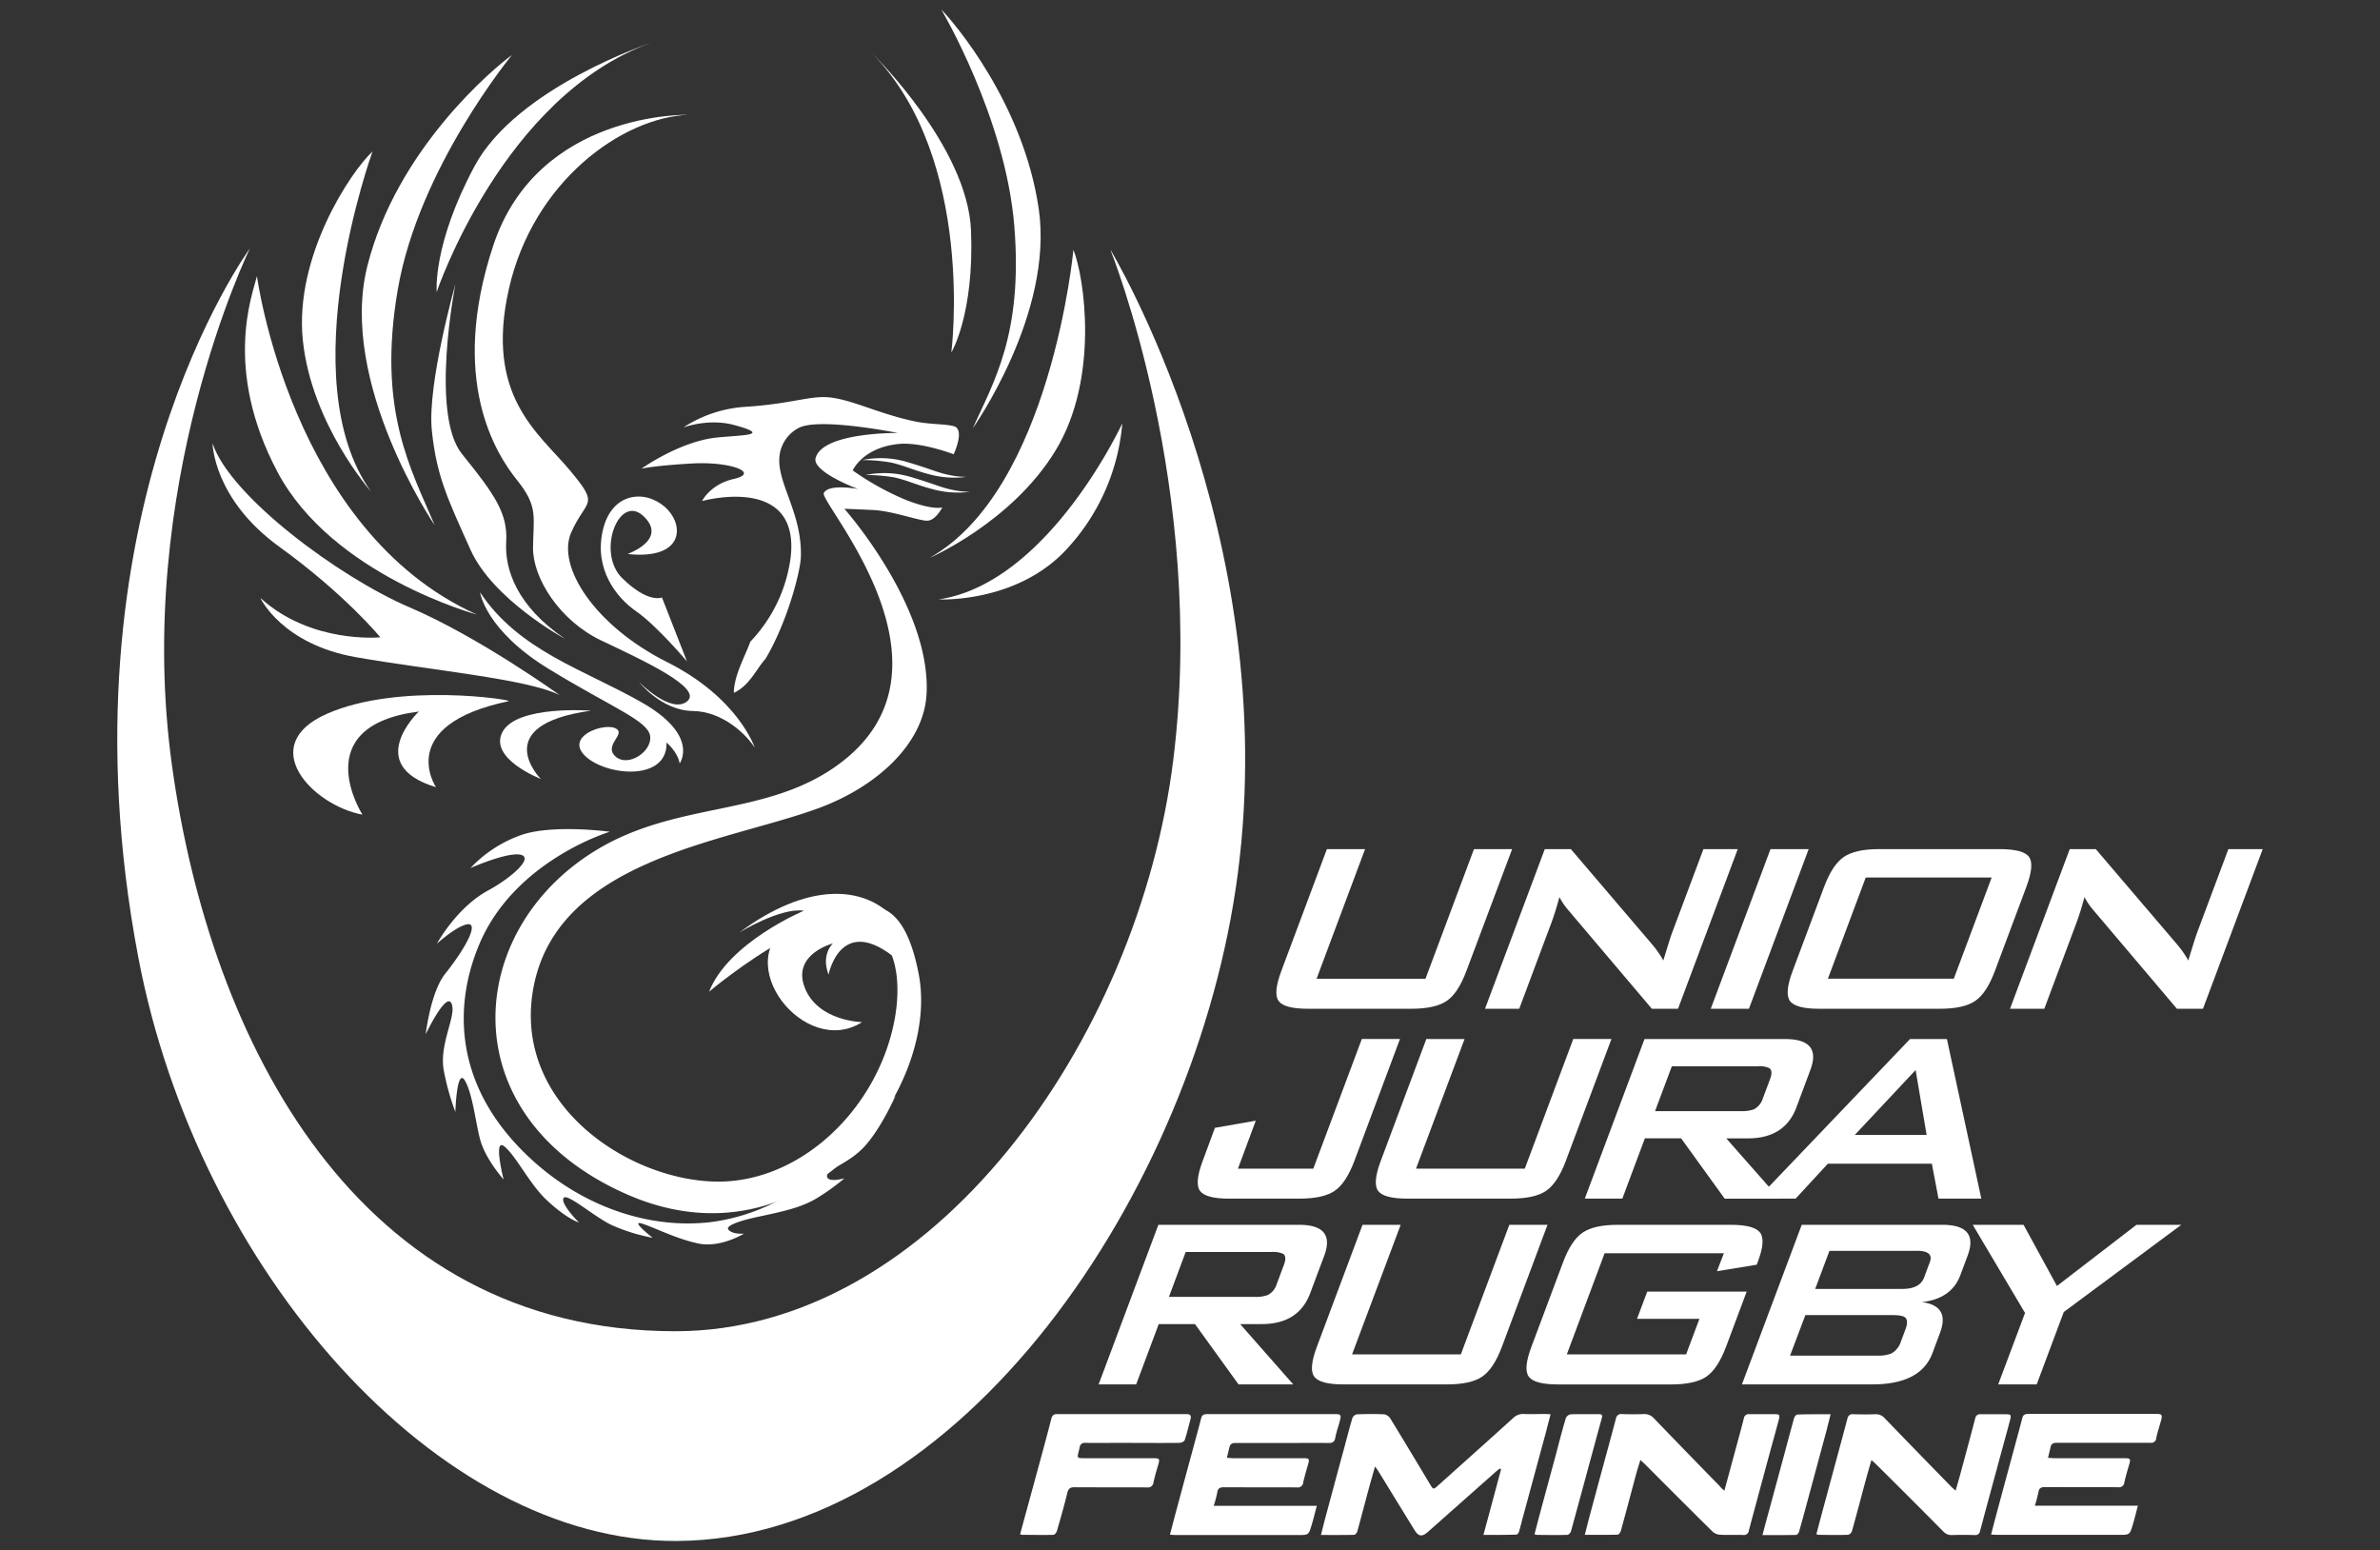 <?xml version="1.0"?>
<svg xmlns="http://www.w3.org/2000/svg" viewBox="0 0 778.04 506.81" width="778.04" height="506.81"><rect x="0" y="0" width="778.04" height="506.81" fill="#333333" stroke="none"/><defs><style>.b7ff0657-c375-47cf-a421-67a468acbcb0{fill:#fff;}</style></defs><title>UJRF - Petit - Blanc</title><g id="ac97a424-ad3a-47d9-a3e9-a901b57de9e2" data-name="Blanc"><path class="b7ff0657-c375-47cf-a421-67a468acbcb0" d="M484.94,501.72c2-7.31,3.87-14.38,5.78-21.45l-.41-.24c-.45.35-.92.69-1.35,1.07l-22.13,19.61c-1.95,1.73-3.11,1.57-4.44-.6l-11.81-19.23c-.26-.41-.56-.8-1.07-1.52-.73,2.58-1.39,4.83-2,7.09-1.28,4.72-2.51,9.46-3.81,14.18-.12.43-.67,1.06-1,1.07-3.53.08-7.06.05-10.88.05.67-2.61,1.27-5,1.91-7.34q2.92-10.89,5.88-21.77c.83-3.07,1.6-6.16,2.53-9.2a2,2,0,0,1,1.47-1.13c3-.11,6-.15,8.95,0a3.16,3.16,0,0,1,2,1.45c4.35,7.1,8.63,14.25,12.92,21.39,1.09,1.81,1.09,1.81,2.7.37,8.17-7.33,16.35-14.63,24.49-22a4.6,4.6,0,0,1,3.53-1.32c2.27.1,4.55,0,6.83,0,.54,0,1.08.05,1.87.09-.51,2-1,3.76-1.43,5.54q-3.8,14-7.61,28.05c-.43,1.6-.82,3.23-1.3,4.82-.11.37-.52.92-.8.92C492.25,501.75,488.73,501.72,484.94,501.72Z"></path><path class="b7ff0657-c375-47cf-a421-67a468acbcb0" d="M401.07,476.54c.81,0,1.4.11,2,.11h23.07c1.84,0,2,.28,1.49,2-.56,1.94-1.14,3.87-1.58,5.84A1.77,1.77,0,0,1,424,486.2c-7.94-.05-15.88,0-23.82-.05-1.33,0-2.05.28-2.25,1.73a40.17,40.17,0,0,1-1.15,4.35h33.69c-.62,2.31-1.08,4.3-1.68,6.25-1,3.3-1,3.29-4.53,3.29H384.63c-.64,0-1.28-.06-2.17-.1.68-2.56,1.28-4.94,1.92-7.31q2.91-10.82,5.85-21.63c.83-3.07,1.67-6.13,2.46-9.21.3-1.15,1.07-1.28,2.07-1.28,6.12,0,12.24,0,18.36,0h23.37c1.82,0,2,.29,1.56,2.05s-1.19,3.77-1.54,5.69c-.26,1.48-1,1.72-2.3,1.7-4.55-.05-9.11,0-13.66,0-5.56,0-11.13,0-16.69,0-1.11,0-1.71.35-1.95,1.4S401.38,475.26,401.07,476.54Z"></path><path class="b7ff0657-c375-47cf-a421-67a468acbcb0" d="M669.51,476.55c.81,0,1.4.1,2,.1h23.07c1.83,0,2,.28,1.49,2-.57,1.94-1.15,3.88-1.59,5.84a1.76,1.76,0,0,1-2.05,1.65c-7.95-.05-15.89,0-23.83-.05-1.33,0-2,.28-2.25,1.73a37.26,37.26,0,0,1-1.14,4.35h33.68c-.61,2.31-1.08,4.3-1.67,6.25-1,3.3-1,3.29-4.54,3.29H653.06c-.64,0-1.28-.06-2.16-.1.67-2.57,1.28-4.94,1.92-7.31q2.91-10.82,5.84-21.63c.83-3.07,1.67-6.13,2.47-9.21.29-1.15,1.07-1.28,2.06-1.28,6.28,0,12.55,0,18.82,0h22.92c1.81,0,2,.29,1.56,2.05-.53,1.95-1.18,3.87-1.59,5.84a1.65,1.65,0,0,1-1.95,1.55c-4.51,0-9,0-13.51,0-5.72,0-11.43,0-17.15,0-1.11,0-1.7.35-1.94,1.4S669.82,475.26,669.51,476.55Z"></path><path class="b7ff0657-c375-47cf-a421-67a468acbcb0" d="M563.71,487.28c1.76-6.49,3.43-12.62,5.08-18.76q.68-2.47,1.31-5a1.56,1.56,0,0,1,1.78-1.26c2.73,0,5.46,0,8.19,0,1.67,0,1.86.21,1.42,1.88-.86,3.27-1.79,6.53-2.67,9.79q-2.6,9.57-5.17,19.14c-.66,2.43-1.32,4.87-1.95,7.31a1.58,1.58,0,0,1-1.81,1.37c-2.53-.08-5.07.06-7.59-.08a4.06,4.06,0,0,1-2.48-1.05c-7.38-7.27-14.7-14.61-22-21.94-.42-.42-.87-.81-1.57-1.45-.48,1.6-.94,3-1.31,4.33-1.69,6.29-3.35,12.58-5.07,18.85-.14.49-.69,1.23-1.06,1.24-3.47.09-6.95.05-10.73.05.64-2.47,1.19-4.7,1.79-6.91q2.92-10.89,5.89-21.77,1.26-4.67,2.51-9.35a1.71,1.71,0,0,1,2-1.44c2.32.08,4.65.09,7,0a4.17,4.17,0,0,1,3.46,1.44q10.67,11.08,21.44,22.08C562.51,486.25,563,486.65,563.71,487.28Z"></path><path class="b7ff0657-c375-47cf-a421-67a468acbcb0" d="M593.79,501.47c.61-2.31,1.21-4.59,1.82-6.87q2.58-9.57,5.17-19.14c1.07-3.94,2.12-7.89,3.18-11.83a1.64,1.64,0,0,1,1.87-1.35c2.43.07,4.86.08,7.29,0a3.74,3.74,0,0,1,3,1.3q10.8,11.18,21.66,22.29c.41.43.88.8,1.53,1.39.72-2.53,1.39-4.83,2-7.14q2.24-8.25,4.41-16.52a1.56,1.56,0,0,1,1.74-1.31c2.73,0,5.46,0,8.19,0,1.71,0,1.9.19,1.47,1.83-.85,3.27-1.77,6.53-2.65,9.79l-5.19,19.13c-.67,2.49-1.33,5-2,7.46a1.5,1.5,0,0,1-1.73,1.27c-2.48-.06-5-.07-7.44,0a3.48,3.48,0,0,1-2.8-1.14q-10.9-11-21.88-21.88c-.45-.44-.93-.85-1.64-1.5-.7,2.45-1.34,4.61-1.92,6.78-1.49,5.5-2.92,11-4.46,16.51a1.84,1.84,0,0,1-1.27,1.15c-3.23.1-6.47.05-9.71,0A2.79,2.79,0,0,1,593.79,501.47Z"></path><path class="b7ff0657-c375-47cf-a421-67a468acbcb0" d="M333.48,501.49c2.55-9.35,5.09-18.63,7.61-27.91.88-3.27,1.76-6.53,2.59-9.81.26-1,.72-1.54,1.86-1.53q21.16,0,42.34,0c1.31,0,1.61.53,1.3,1.67-.61,2.29-1.15,4.61-1.9,6.85-.16.45-1.16.88-1.77.88-6.52.07-13.05,0-19.57,0-3.7,0-7.39.05-11.08,0a1.63,1.63,0,0,0-1.91,1.44c-.09.39-.17.79-.27,1.18-.62,2.39-.62,2.39,1.92,2.39q11.23,0,22.46,0c2,0,2.13.25,1.59,2.09s-1.15,3.87-1.58,5.84A1.77,1.77,0,0,1,375,486.2c-7.89-.05-15.78,0-23.67-.05-1.35,0-2,.27-2.4,1.75-1,4.22-2.22,8.39-3.42,12.56-.15.5-.74,1.23-1.14,1.24-3.43.09-6.87,0-10.31,0A2,2,0,0,1,333.48,501.49Z"></path><path class="b7ff0657-c375-47cf-a421-67a468acbcb0" d="M501.65,501.49c.63-2.41,1.24-4.79,1.88-7.16q2.6-9.65,5.22-19.28c1-3.85,2-7.72,3.15-11.54a2.14,2.14,0,0,1,1.57-1.2c3.08-.12,6.16,0,9.25-.06.87,0,1.2.28.95,1.19q-2.82,10.29-5.6,20.59c-1.5,5.5-3,11-4.5,16.5-.13.49-.77,1.17-1.19,1.18-3.34.09-6.68.05-10,0A3.08,3.08,0,0,1,501.65,501.49Z"></path><path class="b7ff0657-c375-47cf-a421-67a468acbcb0" d="M598.45,462.29c-.5,2-.91,3.72-1.38,5.45q-3.59,13.29-7.18,26.59c-.59,2.14-1.15,4.29-1.79,6.41-.12.39-.6,1-.93,1-3.57.07-7.15.05-11,.05.69-2.65,1.31-5.07,2-7.48q2.58-9.57,5.18-19.13c1.05-3.9,2.07-7.81,3.16-11.69.13-.45.67-1.1,1-1.11C591,462.25,594.62,462.29,598.45,462.29Z"></path><path class="b7ff0657-c375-47cf-a421-67a468acbcb0" d="M56.24,250.37C43.54,159.09,81.68,81.24,81.68,81.24s-64,87-36.46,231.73c19.44,102.22,97.88,191.22,176.1,190.74,92.22-.57,169.74-114.23,183.33-218.15,14.54-111.13-41.68-204-41.68-204s31.61,78.29,20.58,166.86c-11.45,91.86-78.89,186.73-162.78,186.73C116.81,435.18,68.77,340.5,56.24,250.37Z"></path><path class="b7ff0657-c375-47cf-a421-67a468acbcb0" d="M283,155.27a29.91,29.91,0,0,1,14.68.63c7.75,2.27,10,3.51,13.78,4.24a26.56,26.56,0,0,0,5.66.62,31.33,31.33,0,0,1-11.12-.57c-5.91-1.43-9.43-3.26-13.78-4.16A54.93,54.93,0,0,0,283,155.27Z"></path><path class="b7ff0657-c375-47cf-a421-67a468acbcb0" d="M281.84,150.39a30,30,0,0,1,14.69.63c7.75,2.27,10,3.51,13.77,4.24a26.61,26.61,0,0,0,5.66.62,31.27,31.27,0,0,1-11.11-.57c-5.92-1.43-9.43-3.26-13.79-4.16A54.93,54.93,0,0,0,281.84,150.39Z"></path><path class="b7ff0657-c375-47cf-a421-67a468acbcb0" d="M199.35,271.88s-18.33-2.5-28.76,1a42,42,0,0,0-16.79,10.86s12.39-5.46,16.55-4.31-3.65,7.78-10.73,11.61c-10.41,5.62-16.79,17.43-16.79,17.43s6.42-5.83,10-6.35,0,7-7.33,16.23c-4.76,6-6.34,19.73-6.34,19.73s7.62-16,8.72-9c.65,4.13-4.34,12.92-2.78,20.93a80.23,80.23,0,0,0,3.76,13.45s.45-14.92,3.18-10.15,3.66,15.82,5.37,20.61c2.15,6,7.23,11.63,7.23,11.63s-3.55-13.94.28-10.78,8.12,12.13,13.68,17.39c6.8,6.44,11,7.62,10.63,7.36s-6.05-6.11-5-7.9,9.69,5.85,15.56,8.75a59.32,59.32,0,0,0,13.58,4.24s-7.68-6-3.43-4.63,11.19,5,18.4,6.5,14.87-3.22,14.87-3.22-4,.33-5.17-1.44c-.61-.94,2.19-2.48,10.25-4.18s13.17-2.89,17.89-5.48a69.86,69.86,0,0,0,9.88-7s-5.7,1.64-5.7-.77,7.24-3.91,12.63-10.05,9.77-16.21,9.77-16.21-1.81,2.29-3.45,1.77S291,353,292.38,347a48.41,48.41,0,0,0,1.35-10.92s-2.33,26.64-27,47.88a65,65,0,0,1-33.92,15.46c-19,2.42-40.49-4-57.8-19.29-27.24-24.08-26.72-51.56-18.34-71.43C168.21,281.2,199.35,271.88,199.35,271.88Z"></path><path class="b7ff0657-c375-47cf-a421-67a468acbcb0" d="M293.71,145.13c7.41-.75,18.05,3.36,18.05,3.36s3.86-8.19,0-9.2c-2.79-.73-7.93-.56-12.44-1.49-12.79-2.63-22-7.89-29.9-8-5.74-.06-12.42,2.35-25.62,3.17a41.91,41.91,0,0,0-20.42,6.77s8.18-3.12,16.7-.79c12.73,3.47,2.1,3.24-5.9,4.09-12,1.27-24.52,10.17-24.52,10.17s4.07-1,16.62-1.71,22.37,3.08,13.52,5.08c-7.64,1.73-10.29,7.21-10.29,7.21s31.85-8.92,29,18.07a48.92,48.92,0,0,1-13.22,27.88l-.33.89c-1.88,4.8-5,10.45-5.07,15.85,3.61-1.69,5.72-4.74,7.78-7.72a38.52,38.52,0,0,1,2.64-3.5c7.23-12.24,11.36-28.67,11.5-33.22.5-15.72-9.53-25.86-6.49-35.32a11.8,11.8,0,0,1,6.1-7c7.25-3.22,32.1,1.81,32.1,1.81s-24.71-.3-26.9,8.24c-1.15,4.48,13.88,10.08,13.88,10.08s-9.62-1.85-11.19,1.32,48.5,58.16,3.73,89.47c-23.32,16.3-51.59,11.36-77.72,27C151.54,303.82,147,365,205,390.43s102.56-34,95.36-71.88c-6.9-36.3-26.46-18.81-34.45-11.16a24.91,24.91,0,0,1,2.2,2.28c3.06-2.44,9.09-6.43,16-4.95,8.77,1.87,12.46,18.35,6,37.52-8.31,24.69-31,44.36-56,44-28.64-.46-65.4-24.83-60.06-61.36,6.44-44.06,63.15-49.49,93.49-60.69,19.08-7,34.58-21.13,35.37-37.49,1.39-28.55-26.88-60.39-26.88-60.39s2.63.08,9.3.4,15.2,3.61,17.89,3.49,4.83-4.35,4.83-4.35-2.86,1.07-11.79-2.39a90,90,0,0,1-17.5-9.69S282,146.33,293.71,145.13Z"></path><path class="b7ff0657-c375-47cf-a421-67a468acbcb0" d="M290,306.08C278,285,231.8,324.17,231.8,324.17c6.29-16.12,31-26.48,31-26.48-7.71-1.11-21,7.06-21,7.06,21.41-15.95,40.94-16.32,51.62-3.42s1.19,43.33,1.19,43.33C294.42,337.91,301.89,327.19,290,306.08Z"></path><path class="b7ff0657-c375-47cf-a421-67a468acbcb0" d="M208,199.85c6.64,4.58,16.58,16.35,16.58,16.35l-8.18-20.9s-4.46,2.07-13-6.32-1.06-27.9,7-20.23-5.25,12.34-5.25,12.34c18.58,2,18.76-9.59,12.23-15.36s-17.48-4.88-20.33,7.69S201.39,195.28,208,199.85Z"></path><path class="b7ff0657-c375-47cf-a421-67a468acbcb0" d="M225,37.53s-49.17-1.29-63.75,42.73.88,68.11,7.83,76.75,5.27,12,5.17,22,8.73,23.9,22.32,30.36,33.36,15.54,28.07,19.87-15.77-6.33-15.77-6.33,7.41,9.36,17.52,9.49,17.84,8,20.33,12c0,0-5.23-16.24-28.69-28s-36.25-31.25-31.27-42.42,9.56-8.28-.6-20.41-27.73-24.1-19.79-59.18S203.29,38.46,225,37.53Z"></path><path class="b7ff0657-c375-47cf-a421-67a468acbcb0" d="M165.48,177c.55-9.2-3.86-15.51-14.43-28.57s-2.17-55.58-2.17-55.58-9.23,32.64-7.72,47.73,5.3,22.71,12.65,39.12,30.9,29.12,30.9,29.12C169,198.16,164.93,186.18,165.48,177Z"></path><path class="b7ff0657-c375-47cf-a421-67a468acbcb0" d="M142.76,95.43s21.56-64,70.06-81.43c0,0-43.85,14.54-57.67,40.29S142.76,95.43,142.76,95.43Z"></path><path class="b7ff0657-c375-47cf-a421-67a468acbcb0" d="M142.1,171.68c-7.58-18.11-18.9-37.35-12.06-77.05S167.35,18,167.35,18c-5.87,4.2-37.7,30.8-47.27,69S142.1,171.68,142.1,171.68Z"></path><path class="b7ff0657-c375-47cf-a421-67a468acbcb0" d="M121.29,160.7c-26.44-37.09.5-111.2.5-111.2C114.76,56,96.16,83.74,99,111.21S121.29,160.7,121.29,160.7Z"></path><path class="b7ff0657-c375-47cf-a421-67a468acbcb0" d="M155.88,200.88C95.09,173.54,84,90.26,84,90.26c-1.35,5.66-11.22,30.17,6.7,64S155.88,200.88,155.88,200.88Z"></path><path class="b7ff0657-c375-47cf-a421-67a468acbcb0" d="M311,115.22s8.08-63-25.79-97.68c0,0,31.12,30.33,32.22,57.79S311,115.22,311,115.22Z"></path><path class="b7ff0657-c375-47cf-a421-67a468acbcb0" d="M318,140c6.79-15.09,16.47-30.77,13.58-66.18s-23.86-70.7-23.86-70.7c4.21,4.26,26.79,30.7,31.84,65.05S318,140,318,140Z"></path><path class="b7ff0657-c375-47cf-a421-67a468acbcb0" d="M303.82,182.39c39.76-22.22,47.09-100.73,47.09-100.73,3.58,8.87,8.53,41.9-5.79,65.52S303.82,182.39,303.82,182.39Z"></path><path class="b7ff0657-c375-47cf-a421-67a468acbcb0" d="M306.88,195.93c35.89-5.3,60-57.54,60-57.54a68.7,68.7,0,0,1-17.6,40.5C332.91,197.31,306.88,195.93,306.88,195.93Z"></path><path class="b7ff0657-c375-47cf-a421-67a468acbcb0" d="M217.9,242.72s3.62,3,4.29,6.81c0,0,6.67-9.07-12.39-19.92s-40.16-16.86-52.86-36c0,0,1.68,12.36,22.46,25.06s32.44,16.87,33.14,21.94-7.26,10.34-11.34,6.65,3.83-7.43-.06-9.23-16.59,2.7-9.76,9.16S218.25,255.53,217.9,242.72Z"></path><path class="b7ff0657-c375-47cf-a421-67a468acbcb0" d="M116.36,214.82c24.23,4.26,56.16,7.08,66.63,12.42,0,0-26.22-18.94-49.15-28.74s-58.72-36.33-64.35-53.59c0,0,.18,18.17,21.84,33.83s33,29.58,33,29.58-22.63,2.25-39.19-12.86C85.09,195.46,92.12,210.57,116.36,214.82Z"></path><path class="b7ff0657-c375-47cf-a421-67a468acbcb0" d="M193.21,232.3s-24.16-1.86-28.91,6.9,12.49,15.42,12.49,15.42S159.27,237,193.21,232.3Z"></path><path class="b7ff0657-c375-47cf-a421-67a468acbcb0" d="M136.92,232.58s-18.43,17.45,5.6,24.73c0,0-13.62-20.29,23.77-28.11,1.88-.39-35.79-6.26-59.34,4.09s-4.71,30,11.54,33C118.49,266.32,99.9,237.3,136.92,232.58Z"></path><path class="b7ff0657-c375-47cf-a421-67a468acbcb0" d="M263.09,322.87c4.31,11,18.72,11.24,18.72,11.24-18.72,12-43.7-19.75-23-32.62s36.75,14.2,36.75,14.2c-20.45-19.22-24.7,2.9-24.7,2.9-2.56-6.69,1.43-10.21,1.43-10.21S258.78,311.86,263.09,322.87Z"></path><path class="b7ff0657-c375-47cf-a421-67a468acbcb0" d="M446.25,277.56,430.4,319.93H466l15.85-42.37h12.48L479.37,317.4q-2.72,7.29-6.48,9.81t-11.44,2.53H427.56q-7.69,0-9.56-2.53c-1.24-1.68-.94-4.95.87-9.81l14.9-39.84Z"></path><path class="b7ff0657-c375-47cf-a421-67a468acbcb0" d="M485.46,329.74,505,277.56h8.53l26.23,30.74a33.7,33.7,0,0,1,4,5.66q2.19-7.27,2.84-9l10.26-27.4h11.22l-19.52,52.18H540l-27.33-32.26a21.45,21.45,0,0,1-2.88-4.24q-1.38,5.06-2.59,8.29l-10.55,28.21Z"></path><path class="b7ff0657-c375-47cf-a421-67a468acbcb0" d="M559.26,329.74l19.53-52.18h12.48l-19.53,52.18Z"></path><path class="b7ff0657-c375-47cf-a421-67a468acbcb0" d="M596.31,289.9q2.73-7.27,6.48-9.81t11.45-2.53h39.5q7.69,0,9.55,2.53t-.86,9.81l-10.29,27.5q-2.73,7.29-6.48,9.81t-11.45,2.53h-39.5q-7.69,0-9.55-2.53t.86-9.81Zm1.25,30h41.16l12.37-33.06H609.92Z"></path><path class="b7ff0657-c375-47cf-a421-67a468acbcb0" d="M657.09,329.74l19.52-52.18h8.52l26.24,30.74a33.54,33.54,0,0,1,4,5.66q2.21-7.27,2.85-9l10.25-27.4h11.23l-19.53,52.18h-8.52l-27.33-32.26a21.45,21.45,0,0,1-2.88-4.24q-1.38,5.06-2.59,8.29l-10.55,28.21Z"></path><path class="b7ff0657-c375-47cf-a421-67a468acbcb0" d="M401.86,391.81q-7.69,0-9.56-2.52c-1.24-1.68-.95-5,.87-9.81l4-10.82,13.35-2.33L404.7,382h24.63l15.86-42.37h12.47l-14.9,39.84c-1.82,4.85-4,8.13-6.48,9.81s-6.32,2.52-11.45,2.52Z"></path><path class="b7ff0657-c375-47cf-a421-67a468acbcb0" d="M478.77,339.64,462.91,382h35.56l15.84-42.37h12.48l-14.91,39.84c-1.81,4.85-4,8.13-6.48,9.81s-6.31,2.52-11.44,2.52H460.07q-7.69,0-9.55-2.52c-1.24-1.68-.95-5,.86-9.81l14.9-39.84Z"></path><path class="b7ff0657-c375-47cf-a421-67a468acbcb0" d="M518.08,391.81l19.52-52.17h45.94q12.08,0,8.28,10.11L587.25,362q-3.79,10.11-15.85,10.11h-7.07l17.37,19.71H563.82L549.57,372.1H537.72l-7.37,19.71Zm56.52-43.27H546.54l-5.49,14.66h28.07a11.19,11.19,0,0,0,4.29-.61,6,6,0,0,0,2.88-3.56l2.37-6.32c.65-1.76.58-2.95-.23-3.56A7.82,7.82,0,0,0,574.6,348.54Z"></path><path class="b7ff0657-c375-47cf-a421-67a468acbcb0" d="M574.53,391.81l49.87-52.17h12.06l11.25,52.17h-14l-2.17-11.42h-34L587,391.81ZM606.33,371h23.5l-3.6-21.23Z"></path><path class="b7ff0657-c375-47cf-a421-67a468acbcb0" d="M359.15,452.53l19.53-52.17h45.94q12.06,0,8.28,10.11l-4.58,12.23q-3.78,10.11-15.84,10.11h-7.07l17.36,19.72H404.89l-14.24-19.72H378.8l-7.38,19.72Zm56.53-43.28H387.61l-5.48,14.67h28.06a11.12,11.12,0,0,0,4.29-.62,6,6,0,0,0,2.89-3.56l2.36-6.31c.66-1.76.59-2.95-.22-3.56A7.79,7.79,0,0,0,415.68,409.25Z"></path><path class="b7ff0657-c375-47cf-a421-67a468acbcb0" d="M457.89,400.36,442,442.72h35.56l15.85-42.36h12.48L491,440.19c-1.81,4.86-4,8.13-6.48,9.81s-6.32,2.53-11.45,2.53H439.2q-7.69,0-9.56-2.53t.87-9.81l14.91-39.83Z"></path><path class="b7ff0657-c375-47cf-a421-67a468acbcb0" d="M563.56,409.66h-39L512.2,442.72h39l4.36-11.63H535.16l3.33-8.89H571l-6.73,18c-1.83,4.86-4,8.13-6.48,9.81s-6.32,2.53-11.45,2.53h-37q-7.69,0-9.56-2.53t.86-9.81l10.3-27.5q2.71-7.28,6.47-9.81t11.45-2.52h37c5,0,8.14.82,9.47,2.47s1.12,4.77-.59,9.36l-.46,1.21-13,2.12Z"></path><path class="b7ff0657-c375-47cf-a421-67a468acbcb0" d="M569.45,452.53,589,400.36h45.95q12.06,0,8.27,10.11l-2.38,6.37q-2.87,7.68-12.54,8.79,9.21,1.22,5.92,10l-2.49,6.68q-3.83,10.21-19.63,10.21Zm49.22-22.65H590.19l-5,13.24h28.48a11.53,11.53,0,0,0,4.63-.7,6.77,6.77,0,0,0,3.14-3.95l1.47-3.94c.74-1.95.67-3.27-.18-3.94C622.12,430.12,620.75,429.88,618.67,429.88Zm7.87-21H598.06l-4.66,12.44h28.49c3.81,0,6.19-1.25,7.12-3.75l1.86-5C631.79,410.1,630.36,408.85,626.54,408.85Z"></path><path class="b7ff0657-c375-47cf-a421-67a468acbcb0" d="M653.23,452.53,662,429.17,644.9,400.36h16.62l10.91,20,26-20h14.66l-38.43,28.51-8.85,23.66Z"></path></g></svg>